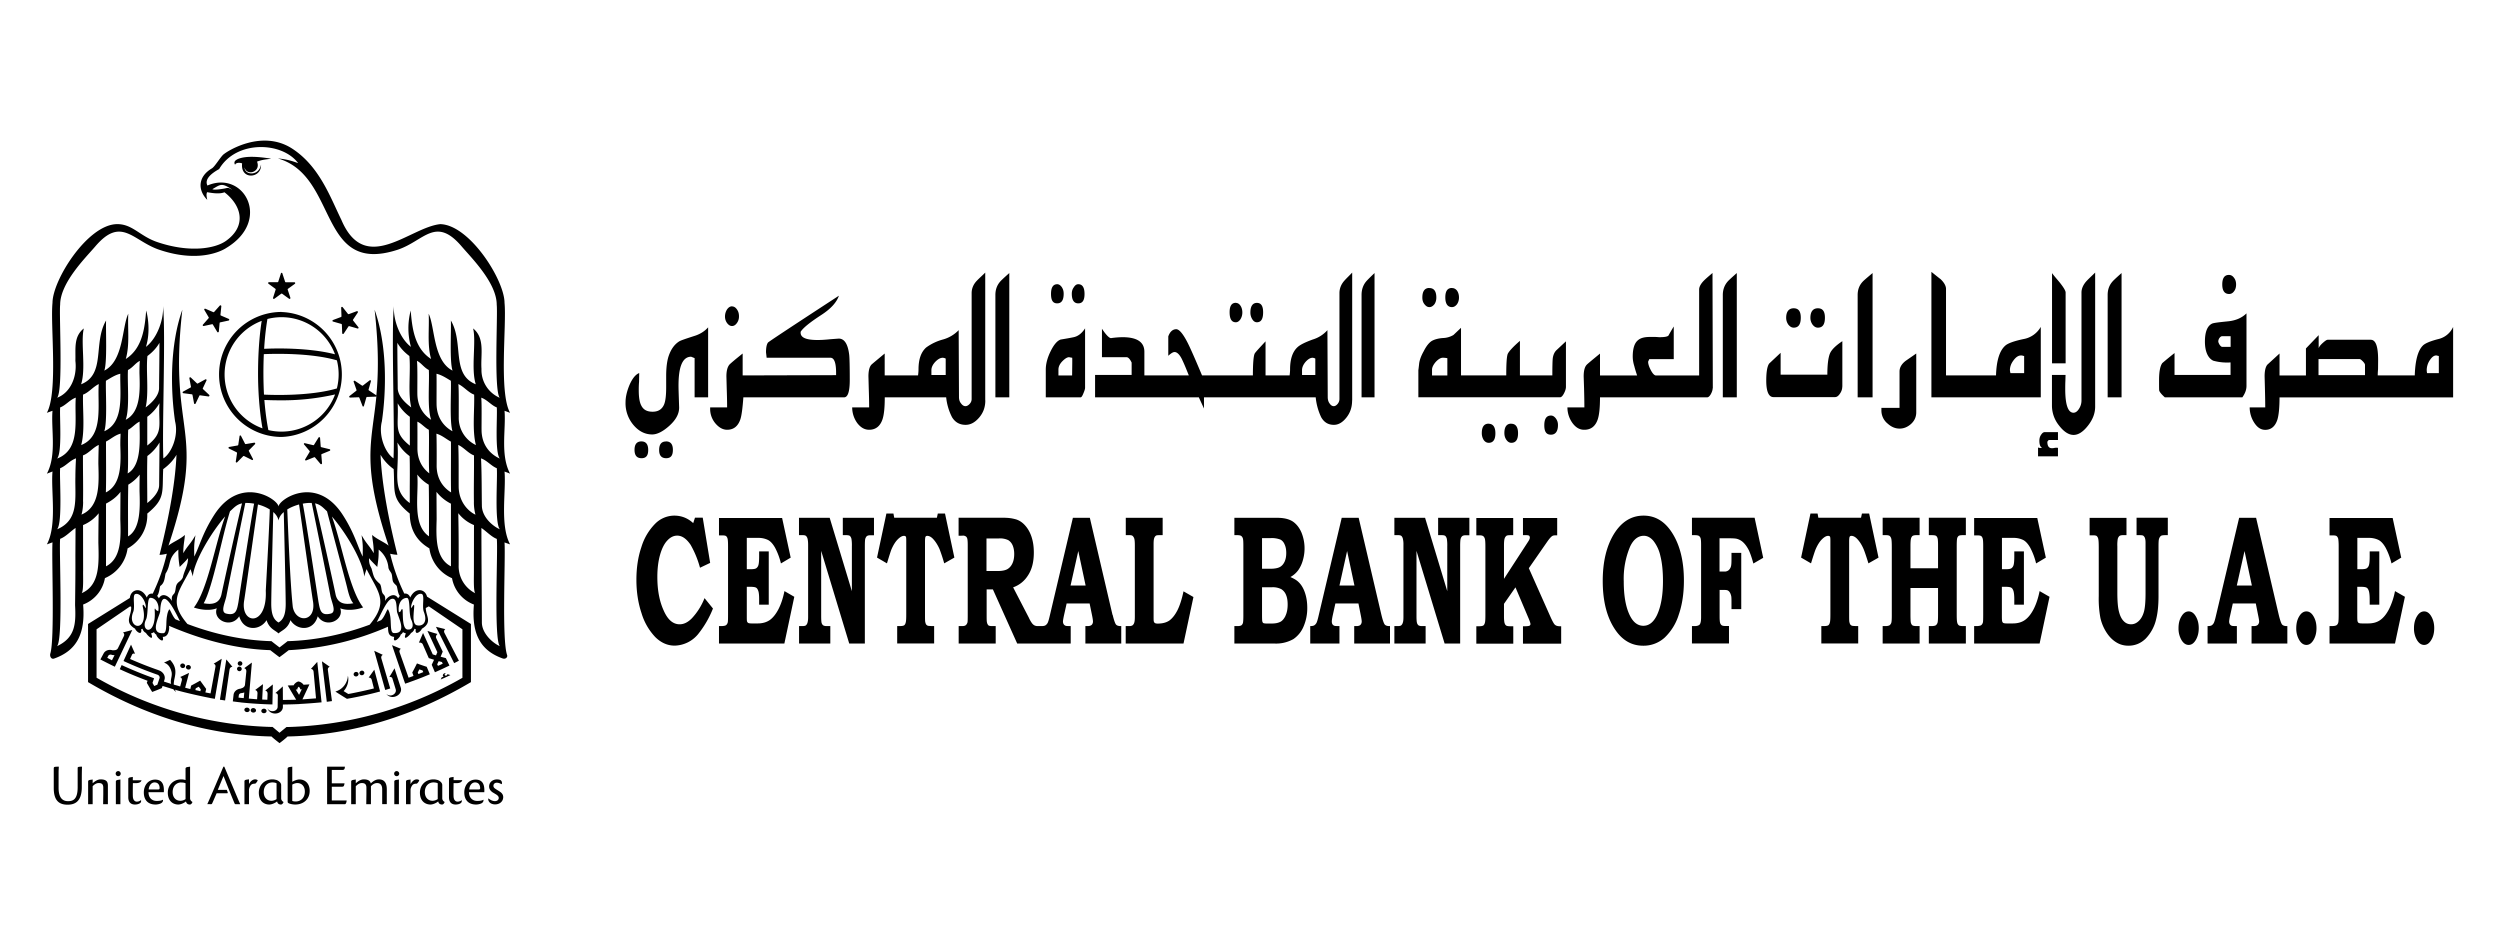 <svg xmlns="http://www.w3.org/2000/svg" width="320" height="120" fill="none"><path fill="#000" d="M10.5 98.13c-.02.27-.03 1.06-.03 1.64v.98c0 2.01-1.05 2.25-1.83 2.25-1.05 0-1.76-.5-1.76-2.13v-2.54c.02-.11.03-.11.06-.14.05-.06.58-.06.59-.06 0 .08-.03.41-.03.75v1.98c0 1.46.69 1.69 1.21 1.69.63 0 1.23-.22 1.23-1.77v-2.46c0-.12.06-.15.14-.16.2-.03.28-.03.42-.03Zm13.83 4.08c.02.3.29.43.3.44-.03.15-.17.33-.32.33-.32 0-.46-.18-.5-.4-.28.23-.7.4-.98.4-.74 0-1.35-.5-1.35-1.52 0-1 .74-1.7 1.73-1.7.28 0 .45.07.54.08v-1.46c0-.24.43-.2.58-.25v4.08Zm13.08-2.14c.25-.15.62-.3.93-.3.64 0 1.3.45 1.3 1.46 0 1.1-.83 1.75-1.85 1.75-.35 0-.69-.09-.85-.17-.08-.05-.12-.09-.12-.2v-4.23c0-.24.43-.2.59-.25v1.94Zm-20.4-.2h1.1c-.06.34-.54.37-.67.37h-.43c0 .02-.03 1.47 0 1.77.04.42.27.6.5.6.34 0 .53-.2.54-.2.03.13.02.28-.11.38-.14.12-.41.19-.66.19-.62 0-.86-.4-.86-.92V99.7c0-.24.43-.2.58-.26v.42Zm2.85-.08c.8 0 1.18.5 1.11 1.61h-1.96c0 .71.44 1.12 1.05 1.12.6 0 .8-.16.8-.16s.08.29-.27.47c-.11.06-.4.15-.68.15-.97 0-1.5-.58-1.5-1.55 0-.87.53-1.64 1.45-1.64Zm15-.03c.28 0 .46.07.54.08 0 0 .59.22.59.66v1.68c0 .33.28.46.3.47-.03.15-.18.33-.32.33-.33 0-.46-.19-.5-.4-.29.23-.7.4-1 .4-.73 0-1.34-.5-1.34-1.52 0-1 .75-1.7 1.73-1.7Zm20.63 0c.28 0 .45.07.54.08 0 0 .58.22.58.66v1.68c0 .33.3.46.3.47-.03.15-.17.33-.32.33-.32 0-.46-.19-.5-.4-.28.23-.7.4-.98.4-.74 0-1.36-.5-1.36-1.52 0-1 .75-1.7 1.74-1.7Zm2.57.1h1.11c-.07.35-.55.38-.68.38h-.43c0 .02-.03 1.47 0 1.77.04.42.27.6.5.6.34 0 .54-.2.54-.2.03.13.01.28-.11.38-.14.12-.41.19-.66.19-.62 0-.86-.4-.86-.92V99.7c0-.24.43-.2.59-.26v.42Zm2.82-.07c.8 0 1.18.5 1.11 1.61h-1.96c.01.71.44 1.11 1.05 1.12.61 0 .8-.16.8-.16s.08.29-.26.47c-.12.06-.4.15-.69.15-.96 0-1.5-.58-1.5-1.55 0-.87.53-1.64 1.45-1.64Zm2.85-.02c.27.02.45.1.51.34.03.13.01.3-.08.25a1.17 1.17 0 0 0-.5-.17c-.26-.03-.48.11-.5.36-.02.2.11.33.27.43.17.12.4.24.59.38.3.2.41.46.39.74-.06.65-.67.93-1.22.85-.72-.11-.75-.72-.66-.75.18.16.48.32.74.34.35.03.55-.14.57-.38 0-.17-.08-.3-.3-.45l-.5-.3c-.28-.2-.46-.45-.43-.82.05-.56.57-.87 1.12-.82Zm-48.32 3.17h-.58v-2.91c0-.24.43-.2.58-.26v3.17Zm14.72-1.45c.28.66.46 1.1.58 1.35l.04.1h-.57c-.09 0-.14-.04-.2-.21-.16-.36-1.27-3.16-1.37-3.4l-.73 1.77h1.15c.1.27.2.44.03.44h-1.33c-.25.56-.46 1.07-.58 1.31-.03.06-.07.09-.16.09-.1 0-.2-.02-.46-.01l.05-.1c.4-.87 2-4.68 2.02-4.7h.11l1.42 3.36Zm14.02-3.36c-.02.18-.02.42-.29.42h-1.39v1.72h1.63c-.06.38-.12.43-.35.43h-1.28v1.76h1.9v.03c-.02.22-.1.45-.23.45h-2.27v-4.81h2.28Zm6.9 4.81h-.58v-2.91c0-.24.43-.2.59-.26v3.17Zm-19.18-2.58c.21-.4.5-.6.8-.6.14 0 .26.06.31.11.03.06-.23.44-.34.44-.42 0-.55.14-.7.48-.03.1-.06.18-.07.28v1.87h-.58V100c0-.24.43-.2.58-.25v.6Zm16.62-.6c.8 0 1.02.6 1.02 1.27v1.9h-.59v-1.9c0-.54-.24-.8-.65-.8-.35 0-.63.22-.79.41v2.3h-.6l.02-1.29v-.87c-.02-.46-.28-.55-.6-.55-.3 0-.58.22-.76.41v2.3h-.59v-2.91c0-.24.43-.2.59-.26v.49c.28-.26.64-.5 1.02-.5.47 0 .77.14.87.42l.03.1c.27-.28.65-.52 1.03-.52Zm-35.61 0c.47 0 .77.13.87.41.06.18.06.3.06.47v2.3h-.61l.02-1.3v-.86c-.02-.47-.27-.55-.59-.55-.32 0-.6.22-.77.41v2.3h-.58v-2.91c0-.25.43-.2.58-.26v.49c.28-.26.64-.5 1.02-.5Zm40.47 0c.14 0 .27.06.31.1.03.07-.23.45-.34.45-.42 0-.55.14-.7.48a1 1 0 0 0-.07.28v1.87h-.58v-2.91c0-.25.43-.2.58-.26v.6c.22-.4.5-.61.8-.61Zm-15.3.47c-.18 0-.47.09-.64.2v2.09c.12.05.3.07.44.07.6 0 1.17-.42 1.17-1.27 0-.68-.4-1.09-.97-1.09Zm-14.85-.08c-.52 0-1.1.37-1.1 1.24 0 .7.43 1.11.98 1.11.23 0 .5-.08.67-.22v-2.02c-.1-.06-.3-.1-.55-.1Zm11.66 0c-.52 0-1.1.36-1.1 1.24 0 .7.43 1.11.98 1.11.23 0 .5-.09.66-.22v-2.02c-.1-.06-.3-.11-.54-.11Zm20.62 0c-.52 0-1.1.36-1.1 1.24 0 .7.43 1.11.98 1.11.23 0 .5-.09.67-.22v-2.02c-.1-.06-.3-.11-.55-.11Zm-35.7 0c-.35 0-.69.31-.75.9h1.26c.09-.01.14-.07.14-.15.01-.43-.2-.75-.64-.75Zm41.02 0c-.35 0-.69.31-.74.9h1.25c.1-.01.15-.07.15-.15 0-.43-.21-.75-.65-.75ZM15.13 98.7c.18 0 .32.15.32.33 0 .18-.14.32-.32.32a.32.32 0 0 1 0-.65Zm35.64 0c.18 0 .33.15.33.33 0 .18-.15.32-.33.32a.32.32 0 0 1-.32-.32c0-.18.14-.33.32-.33ZM28.61 19.77c.5-.45 4.94-3.25 8.8-.74 3.48 2.27 4.85 6.18 6.28 9.1 3.05 7.2 8.78.94 12.67.56 3.76.1 8.22 7.17 8.22 10.08.28 2.8-.74 11.48.71 14.07l-.71-.26c.2 2.38-.57 5.62.71 8.05-.2-.09-.43-.17-.71-.27.22 2.54-.62 6.8.71 9.32-.2-.07-.43-.14-.71-.25.14 2.19-.37 12.41.33 14.42.1.28-.22.58-.6.42-2.72-.98-3.98-3.02-3.65-6.89a4.43 4.43 0 0 1-2.8-3.37 4.86 4.86 0 0 1-2.9-3.82c-1.25-.73-2.5-2-2.51-4.45-2.35-1.93-1.9-2.7-2.06-5.7a5.86 5.86 0 0 1-1.68-1.83c.13 3.04.74 7.14 2.16 12.8-.25 0-.59-.05-.93-.13a24.5 24.5 0 0 0 1.81 5.1c.35-.05.62.13.76.5.65-1.37 1.93-1.1 2.15-.1h.02l5.6 3.49v7.44c-7.13 4.23-14.99 6.78-23.47 6.96-.27.28-1.01.84-1.03.85 0 0-.75-.57-1.03-.85-8.48-.18-16.34-2.73-23.48-6.96v-7.44l5.35-3.33c.11-1.13 1.49-1.49 2.17-.05.14-.38.4-.56.76-.5a24.5 24.5 0 0 0 1.8-5.11c-.34.08-.68.14-.93.14 1.43-5.67 2.04-9.77 2.17-12.81-.33.6-.9 1.26-1.7 1.84-.15 3 .3 3.76-2.04 5.69a4.83 4.83 0 0 1-2.52 4.46 4.85 4.85 0 0 1-2.9 3.8 4.43 4.43 0 0 1-2.79 3.38c.33 3.92-.97 5.94-3.7 6.91-.37.15-.6-.27-.5-.63.58-1.86.15-12.17.28-14.24l-.72.26c1.33-2.5.5-6.78.72-9.33l-.72.28c1.28-2.41.52-5.68.72-8.05l-.72.26c1.45-2.67.43-11.22.72-14.07 0-2.91 4.45-9.98 8.21-10.08 2-.05 2.93 1.51 5.16 2.28 4.14 1.42 7.44.86 8.84-.14 2.7-1.93 1.98-4.55-.2-6.22-.68.28-1.74.07-2.22-.01-.11.24-.09.5.02.98-1.23-1.23-1.22-2.95.58-4.02.37-.2 1.06-1.4 1.5-1.8ZM54.5 77.83c.01 1.05.9 1.81-.5 2.65-.15.38-.93.95-.78.06l-.17-.06a.83.83 0 0 1-.44.54c-.14.28-1.12 1.21-.66.05a1.16 1.16 0 0 1-.37-.16.66.66 0 0 1-.3.32c-.02.37-1.08 1.3-.82.29-.79-.08-.77-.66-.8-1.3a35.94 35.94 0 0 1-12.7 3l-.65.5-.54.4-.53-.4-.65-.5c-3.1-.1-6.25-.73-9.3-1.73a43.6 43.6 0 0 1-3.66-1.39c.03.17.05.35-.03.68-.13.56-.43.74-.77.74.26 1.02-.8.08-.82-.29a.65.65 0 0 1-.3-.32c-.12.08-.24.13-.37.16.45 1.16-.52.23-.65-.05a.84.84 0 0 1-.45-.54l-.17.06c.15.89-.63.33-.78-.07-1.47-.86-.42-1.67-.5-2.79a3.33 3.33 0 0 1-.13-.07l-4.3 2.94v6.2a47.44 47.44 0 0 0 22.4 6.3h.13l.88.74h.01l.89-.73h.13a47.43 47.43 0 0 0 22.39-6.3v-6.21l-4.3-2.94-.4.22ZM41.16 89.9l-.57.05a58.25 58.25 0 0 1-2.26.16v.01c-.7.03-1.4.05-2.12.06v.29c.01.48-.44.87-1 .86-.49 0-.89-.31-.97-.7.08.23.32.4.63.4.37.01.67-.25.67-.56l.02-1.45c0-.17-.13-.3-.32-.3.33-.28.65-.57.96-.86l.01 1.73c.57 0 1.14-.01 1.7-.03-.37-.6-.73-1.21-1.08-1.82l.76-.02c.08-.2.38-.45.6-.49.24.02.55.23.66.42l.76-.05-.9 1.92 1.74-.13-.31-3.4c-.02-.17-.1-.34-.34-.37l.81-.9.55 5.18Zm-7.36.81c.18.01.33.15.32.3 0 .17-.16.28-.35.28-.19-.01-.33-.14-.32-.3 0-.16.16-.28.35-.28Zm-1.35-.08c.18.02.33.16.32.31 0 .17-.17.28-.36.27-.19-.01-.33-.15-.32-.31.01-.16.18-.28.36-.27Zm-.8-.05c.18.01.32.15.31.31-.01.16-.18.27-.36.26-.19-.02-.33-.16-.32-.32.02-.16.18-.27.37-.25Zm.2-1.16 1.06.09.05-.76c0-.18-.05-.35-.3-.43l1-.75-.1 1.97.66.03.03-.75c0-.18-.05-.35-.3-.43.33-.25.65-.52.97-.78l-.05 2.56a51.24 51.24 0 0 1-4.07-.26v-.01l-.21-.02-.79-.1.1-.87c.06-.42.45-.73.9-.76 0-.02.1-.04.2-.08.15-.06.34-.19.36-.44l.17-1.66c.01-.18-.03-.36-.27-.44l.98-.72-.39 4.61Zm9.36-4.77 1 .7c-.23.08-.27.26-.24.43l.52 3.96-.66.09-.62-5.18Zm-12.24-.24.78.94c-.25.02-.34.19-.37.36l-.57 3.95-.66-.1.82-5.15Zm-12.2-1.9.52 1.18c-.17-.08-.34-.03-.4.13l-.24.53c1.18.52 2.37.99 3.58 1.41l.12.05c.54.19.86.73.7 1.2l-.07.23.93.3c-.16-.5.15-.91.06-1.48-.1-.46-.35-1.05-.98-1.24l.78-.36c.9.96.7 1.77.55 2.48-.05.23-.08.46-.08.69l.54.15.28.09.2-.73c.05-.17.04-.36-.2-.48.39-.17.77-.35 1.14-.53l-.5 1.9.66.17.11-.45c.39-.2.77-.41 1.15-.63l.77 1.06-.1.45.66.13.62-3.36c.04-.17.01-.35-.22-.45.35-.2.7-.42 1.03-.63l-.88 5.13-.59-.1-.07-.02a68.42 68.42 0 0 1-3.28-.73c-.4-.1-.78-.2-1.17-.32.04.1.1.2.16.29-.15-.1-.26-.2-.35-.34l-1.39-.43-.1.28c-.4.17-.82.34-1.23.49-.24-.38-.46-.78-.69-1.17l.1-.26c-1.2-.45-2.4-.94-3.56-1.48l.24-.53c1.16.53 2.33 1.02 3.52 1.46l.17.06.46.17-.2.59.22.4.4-.17a55.32 55.32 0 0 0 .28-.82c.06-.19-.06-.39-.27-.46a48.03 48.03 0 0 1-4.34-1.75l.96-2.1Zm31.88 6c-1.18.32-2.38.59-3.58.82l-.66.12c-.5-.3-1-.62-1.48-.93a2.22 2.22 0 0 0 1.6-2.03c.18.7-.1 1.51-.55 1.97l.6.37.39-.07c.96-.19 1.93-.4 2.89-.64l-.27-1.07c-.04-.17-.15-.32-.4-.32l.72-1.01.74 2.79Zm-17.38.12a1.3 1.3 0 0 1-.4.09c-.16.02-.28.13-.3.27l-.04.3.33.04.34.03.07-.73Zm19.23-3.08.8 2.48c.15.45-.16.96-.71 1.13-.47.15-.94-.02-1.14-.37.15.2.43.28.72.2.36-.11.58-.45.48-.76l-.42-1.38c-.05-.16-.22-.24-.4-.19.23-.36.45-.74.67-1.12ZM38.23 87.9c-.1.1-.17.19-.17.36h-.2l.42.68.35-.71-.2.01c-.01-.17-.09-.25-.2-.34Zm-13.17.2a5.7 5.7 0 0 0-.05.23l.32.07.32.08.05-.24-.26-.34-.38.2Zm22.84-4.8 1.1.52c-.22.13-.23.31-.18.48l1.13 3.82-.64.2-.16-.57-1.25-4.45Zm2.28-.72 1.13.47c-.2.13-.21.32-.15.48l1.14 3.22.63-.23-.16-.44c.21-.38.41-.77.6-1.16h.01c.4.15.82.3 1.24.43l.4.96-.93.38c-.53.21-1.06.41-1.6.6l-.15.06-.48.16-.19-.54-1.49-4.39Zm6.6 4.05c-.25-.2.03-.55.34-.45-.02 0-.06 0-.1.02-.08.04-.12.13-.09.2.03.08.13.1.22.06.08-.04.13-.11.1-.18l.4.13c-.4.2-.82.38-1.24.57l.17-.34c.04.05.1.04.2 0Zm-11.26-.62c.17-.03.33.06.37.23.03.15-.08.3-.25.34-.17.03-.34-.06-.37-.22-.03-.16.08-.31.25-.35Zm.74-.16c.17-.04.33.06.37.22.04.15-.07.3-.24.35-.18.04-.34-.06-.37-.21-.04-.16.07-.32.24-.36Zm7.21.21.09.22.32-.13.3-.12a8.48 8.48 0 0 0-.09-.21l-.41-.14-.2.38Zm1.92-2.3.42.13.34.74-.19.4.1.2.3-.13.24.53-.93.42-.41-.96.3-.64-.67-.21-.05-.1-.72-1.65c-.06-.16-.25-.27-.5-.23l.53-1.24 1.24 2.74Zm-24.71 1.57a.3.3 0 0 1 .26.32.3.3 0 0 1-.33.26c-.16-.02-.29-.17-.27-.33a.3.3 0 0 1 .34-.25Zm-6.49-.2c.17.05.27.21.23.36-.04.16-.2.25-.37.2-.18-.04-.28-.2-.24-.36.04-.15.21-.24.38-.2Zm30.52-4.38c.42.15.86.28 1.29.4-.2.17-.24.38-.16.54l.83 1.72-.27.65.67.18.46.95-.93.44-.24-.53.31-.15-.1-.21-.42-.11-.34-.74.17-.41-1.27-2.73Zm-31.24 4.19c.16.05.26.21.22.36-.04.16-.21.24-.38.2-.17-.05-.27-.21-.23-.37.05-.15.22-.24.39-.19Zm-8.77.4a59.8 59.8 0 0 1-1.85-.93l.42-.78c.2-.37.67-.53 1.1-.4h.22c.17 0 .4-.04.51-.27l.74-1.5c.07-.14.1-.3-.03-.44l-.06-.07 1.18-.31a7070 7070 0 0 0-2.23 4.7Zm16.06-.7c.16.02.28.17.26.32a.28.28 0 0 1-.33.25.29.29 0 0 1-.26-.32.3.3 0 0 1 .33-.25Zm-3.4.29h-.01Zm28.44-4.7 1.2.3c-.2.16-.18.35-.1.5l1.84 3.54-.6.31c-.1-.17-.18-.35-.27-.52l-2.07-4.13ZM14.25 83.8c-.16-.04-.32.02-.39.14l-.13.26.3.16.3.16.33-.66c-.11 0-.24-.01-.36-.04-.01 0-.02-.02-.05-.02Zm28.23-17.7c1.27 3.48 2.2 9.32 4 11.65-.71.27-2.01.48-2.93.11.55 1.52-1.84 2.65-2.88 1.02-.54 1.96-2.66 1.86-3.49.5-.36 1.13-1.1 1.28-1.53 1.7-.43-.42-1.17-.57-1.53-1.7-.84 1.36-2.94 1.46-3.5-.5-1.03 1.63-3.43.5-2.87-1.02-.92.37-2.22.16-2.93-.1 1.8-2.34 2.72-8.18 4-11.66-1.86 2.15-4 5.8-4.14 7.7-.05-.26-.18-.6-.3-.95-1.5 2.97-2.87 4.1-.39 7.02 3.43 1.3 7.05 2.1 10.76 2.2.3.25 1.03.8 1.03.8s.74-.56 1.03-.8c3.63-.1 7.16-.87 10.51-2.11 2.49-2.99 1.08-4.15-.4-7.11-.12.35-.24.69-.3.96-.14-1.92-2.28-5.56-4.14-7.7Zm-32.8 1.47c-.68.46-1.27 1.14-1.98 1.4-.16 1.27.41 12.91-.4 13.74 2.34-1.1 2.43-2.88 2.31-5.26.03-2.64.05-4.1.04-6.31l.02-3.57Zm51.94 0c.01 5.07.04 7.2.06 12.1 0 1.37 1.33 2.61 2.3 3.04-.8-.88-.22-12.4-.39-13.73-.7-.27-1.3-.95-1.97-1.4Zm148.76-1.57c1.54 0 2.78.77 3.73 2.33.95 1.55 1.43 3.55 1.43 5.99 0 1.63-.22 3.09-.66 4.36a6.82 6.82 0 0 1-1.8 2.93 4 4 0 0 1-2.77 1.04c-1.43 0-2.6-.66-3.51-1.97-1.1-1.57-1.65-3.68-1.65-6.32 0-2.45.48-4.46 1.44-6.02.97-1.56 2.23-2.34 3.79-2.34Zm61.81 2.5h-.46c-.21 0-.37.04-.46.12a.79.79 0 0 0-.2.37 4.8 4.8 0 0 0-.05.96v5.86c0 1.1.06 1.91.2 2.45.13.54.33.95.6 1.23.26.28.58.42.96.42s.72-.16 1.02-.46c.3-.3.5-.7.63-1.17s.2-1.26.2-2.35v-6.46c0-.27-.03-.46-.07-.58a.63.63 0 0 0-.22-.32c-.07-.05-.23-.07-.5-.07h-.36v-2.23h4v2.23h-.31c-.31 0-.5.03-.58.1a.8.8 0 0 0-.24.4c-.04.11-.06.43-.06.95v6.35c0 1.17-.1 2.15-.3 2.94a5.27 5.27 0 0 1-1.35 2.51c-.62.6-1.36.9-2.2.9-.6 0-1.14-.16-1.6-.46-.48-.3-.9-.74-1.25-1.3a5.74 5.74 0 0 1-.74-1.8 13.6 13.6 0 0 1-.21-2.8V70.1c0-.57-.02-.94-.06-1.1a.7.7 0 0 0-.18-.37c-.08-.08-.25-.11-.49-.11h-.44v-2.23h4.72v2.23ZM86.31 66c.92 0 1.73.32 2.42.96l.23-.7h.99l.95 5.79-1.3.62a12.48 12.48 0 0 0-1.2-2.93c-.54-.79-1.1-1.18-1.72-1.18-.45 0-.87.2-1.26.62-.4.42-.7 1.03-.93 1.83-.23.81-.35 1.76-.35 2.84 0 1.66.26 3.08.8 4.27.52 1.2 1.2 1.79 2.06 1.79.54 0 1.06-.26 1.56-.77a8.11 8.11 0 0 0 1.62-2.58l1.08 1.33a12.68 12.68 0 0 1-1.92 3.3 4 4 0 0 1-2.98 1.45c-.91 0-1.74-.36-2.48-1.09a7.6 7.6 0 0 1-1.76-3.05c-.44-1.31-.66-2.74-.66-4.28s.21-2.94.64-4.2a7.24 7.24 0 0 1 1.75-2.97A3.46 3.46 0 0 1 86.3 66Zm193.84 12.26c.35 0 .66.2.91.63.25.42.38.92.38 1.51 0 .6-.13 1.1-.38 1.52-.25.42-.55.63-.91.63s-.67-.21-.92-.63a2.9 2.9 0 0 1-.38-1.52c0-.59.12-1.1.38-1.51.25-.42.56-.63.92-.63Zm15.07 0c.35 0 .66.2.91.63.25.42.38.92.38 1.51 0 .6-.13 1.1-.38 1.52-.25.42-.55.63-.91.63s-.67-.21-.92-.63a2.9 2.9 0 0 1-.38-1.52c0-.59.13-1.1.38-1.51.25-.42.56-.63.92-.63Zm15.07 0c.36 0 .66.2.91.63.25.42.38.92.38 1.51 0 .6-.12 1.1-.38 1.52-.25.42-.55.63-.91.63s-.67-.21-.92-.63a2.88 2.88 0 0 1-.38-1.52c0-.59.13-1.1.38-1.51.25-.42.56-.63.92-.63Zm-201.25-2.6v-5.74a5 5 0 0 0-.05-.92.8.8 0 0 0-.19-.39c-.08-.07-.23-.11-.46-.11h-.46v-2.22h3.99v2.23h-.44c-.22 0-.38.04-.48.12-.09.09-.15.2-.2.35-.03.14-.05.46-.05.94v12.45h-2l-3.59-11.86v8.3c0 .47.02.77.05.9.04.14.1.24.19.32.1.07.25.11.47.11h.46v2.23h-4v-2.23h.4c.23 0 .4-.03.48-.1a.69.69 0 0 0 .2-.34c.05-.16.08-.4.08-.72v-9.23c0-.36-.03-.62-.07-.78a.77.77 0 0 0-.19-.36c-.08-.07-.2-.11-.4-.11h-.51v-2.22h3.93l2.84 9.39Zm19.64-9.38c.38 0 .8.05 1.26.17.45.11.87.37 1.23.76.37.4.66.89.86 1.49.2.6.3 1.27.3 2.03 0 1.22-.26 2.21-.78 2.97a3.65 3.65 0 0 1-1.87 1.48l2 3.86.08.17c.13.26.25.45.35.58.1.13.22.22.32.27a1 1 0 0 0 .45.08h.41c.25 0 .42-.03.53-.1.11-.07.2-.17.28-.31.07-.14.15-.4.24-.78l2.99-12.67h2.17l2.9 12.42h.02c.16.66.3 1.07.42 1.23.12.15.35.22.68.21v2.23h-4.59v-2.23h.28c.25 0 .43-.06.54-.17a.6.6 0 0 0 .15-.42c0-.13-.04-.42-.13-.85l-.3-1.46h-2.94l-.36 1.62c-.07.35-.11.58-.11.68 0 .13.02.24.08.34.05.1.14.17.26.22.08.03.3.04.65.04v2.23h-6.85l-3.11-6.93h-.8v3.2c0 .56 0 .91.05 1.06.03.15.1.26.17.34.09.07.25.1.5.1h.44v2.23h-4.74v-2.23h.43c.23 0 .39-.04.48-.12.1-.08.17-.2.22-.36.02-.1.03-.38.03-.87v-9.05c0-.36-.02-.61-.05-.76-.04-.15-.1-.25-.17-.3a.62.62 0 0 0-.39-.12l-.2.01h-.36v-2.3h5.98Zm20.14 2.22h-.41c-.23 0-.38.02-.44.06-.11.07-.19.19-.24.35-.05.16-.07.4-.07.75v9.2c0 .37 0 .6.03.68.02.09.06.15.13.2.06.05.19.08.37.08.62 0 1.12-.14 1.5-.4.37-.28.71-.7 1.02-1.3.3-.6.56-1.4.78-2.43l1.27.73-1.27 5.95h-7.4v-2.23h.47c.18 0 .33-.04.43-.12a.7.7 0 0 0 .2-.34c.05-.15.07-.4.07-.75v-9.11c0-.39-.02-.67-.06-.83a.8.8 0 0 0-.2-.37c-.07-.08-.2-.12-.4-.12h-.5v-2.22h4.72v2.22Zm28 10.2c.16.66.3 1.07.42 1.23.12.15.35.22.68.21v2.23h-4.58v-2.23h.28c.25 0 .43-.06.53-.17.1-.12.15-.25.15-.42 0-.13-.04-.42-.13-.85l-.29-1.46h-2.95l-.36 1.62c-.07.35-.1.58-.1.68 0 .13.02.24.07.34.05.1.14.17.26.22.08.03.3.04.65.04v2.23h-3.74v-2.23c.23 0 .4-.03.52-.1.11-.07.2-.17.28-.31.07-.14.15-.4.24-.78l2.99-12.67h2.17l2.91 12.42Zm8.43-3.03v-5.75a5 5 0 0 0-.05-.92.8.8 0 0 0-.19-.39c-.08-.07-.23-.11-.46-.11h-.47v-2.22h4v2.23h-.45c-.22 0-.38.04-.47.12-.1.09-.16.2-.2.35-.04.14-.06.46-.06.94v12.45h-1.99l-3.6-11.86v8.3c0 .47.02.77.06.9.03.14.1.24.18.32.1.07.25.11.47.11h.46v2.23h-4v-2.23h.41c.23 0 .39-.03.47-.1a.69.69 0 0 0 .2-.34c.06-.16.08-.4.08-.72v-9.23a3 3 0 0 0-.07-.78.77.77 0 0 0-.18-.36c-.08-.07-.21-.11-.4-.11h-.51v-2.22h3.93l2.84 9.39Zm106.43 3.03c.16.66.3 1.07.42 1.23.13.15.35.22.68.21v2.23h-4.58v-2.23h.28c.25 0 .43-.06.53-.17a.6.6 0 0 0 .16-.42c0-.13-.05-.42-.14-.85l-.29-1.46h-2.94l-.36 1.62a4.4 4.4 0 0 0-.11.68c0 .13.02.24.08.34.05.1.13.17.26.22.07.03.3.04.65.04v2.23h-3.75v-2.23c.24 0 .42-.03.53-.1.1-.07.2-.17.27-.31.07-.14.15-.4.24-.78l3-12.67h2.17l2.9 12.42Zm-190.46-7.33-1.26.75a8.52 8.52 0 0 0-.75-2.01c-.28-.5-.6-.85-.94-1.01a2.77 2.77 0 0 0-1.2-.25h-1.48v4.01h.48c.37 0 .61-.04.74-.13a.74.74 0 0 0 .27-.41c.06-.2.09-.57.09-1.13v-.61h1.23v6.82h-1.23v-.7c0-.47-.03-.82-.1-1.03-.07-.22-.16-.37-.28-.44-.11-.08-.37-.12-.77-.12h-.43v3.7c0 .4 0 .63.03.72.02.08.07.15.14.2.06.04.2.07.43.07H97c.6 0 1.12-.15 1.54-.44.41-.3.78-.76 1.11-1.4.33-.65.58-1.41.76-2.3l1.26.73-1.27 5.98h-8.37v-2.23h.24c.32 0 .54-.04.65-.11.11-.08.2-.21.24-.4.02-.12.03-.45.03-.99V69.9c0-.48-.02-.8-.06-.94a.63.63 0 0 0-.18-.33c-.08-.07-.25-.1-.5-.1h-.42v-2.23h8.08l1.1 5.09Zm160.66 0-1.26.75a8.4 8.4 0 0 0-.75-2.01c-.28-.5-.6-.85-.94-1.01a2.76 2.76 0 0 0-1.2-.25h-1.48v4.01h.48c.37 0 .62-.04.74-.13a.74.74 0 0 0 .27-.41c.06-.2.09-.57.09-1.13v-.61h1.23v6.82h-1.23v-.7c0-.47-.04-.82-.1-1.03-.07-.22-.16-.37-.28-.44-.12-.08-.37-.12-.77-.12h-.44v3.7c0 .4.01.63.04.72.02.08.06.15.13.2.07.04.21.07.44.07h.8c.61 0 1.13-.15 1.54-.44.42-.3.79-.76 1.12-1.4.33-.65.58-1.41.76-2.3l1.27.73-1.27 5.98h-8.38v-2.23h.24c.32 0 .54-.04.65-.11.11-.08.2-.21.24-.4.02-.12.03-.45.03-.99V69.9c0-.48-.02-.8-.06-.94a.65.65 0 0 0-.18-.33c-.09-.07-.25-.1-.5-.1h-.42v-2.23h8.08l1.1 5.09Zm45.49 0-1.26.75a8.4 8.4 0 0 0-.75-2.01c-.28-.5-.6-.85-.94-1.01a2.76 2.76 0 0 0-1.2-.25h-1.48v4.01h.48c.37 0 .61-.04.74-.13a.73.73 0 0 0 .27-.41c.06-.2.09-.57.09-1.13v-.61h1.23v6.82h-1.23v-.7c0-.47-.04-.82-.1-1.03-.07-.22-.16-.37-.28-.44-.12-.08-.37-.12-.77-.12h-.44v3.7c0 .4.01.63.04.72.02.08.07.15.13.2.07.04.21.07.44.07h.8c.62 0 1.13-.15 1.54-.44.42-.3.79-.76 1.12-1.4a9 9 0 0 0 .76-2.3l1.27.73-1.27 5.98h-8.38v-2.23h.24c.33 0 .54-.04.65-.11.12-.08.2-.21.24-.4.02-.12.04-.45.04-.99V69.9c0-.48-.03-.8-.06-.94a.65.65 0 0 0-.19-.33c-.09-.07-.25-.1-.5-.1h-.42v-2.23h8.08l1.1 5.09ZM193.69 68.5h-.3c-.31 0-.5.03-.56.08a.7.7 0 0 0-.24.36c-.05.15-.08.44-.08.87v4.28l3.02-4.65c.14-.21.22-.35.24-.42a.52.52 0 0 0 .05-.2c0-.1-.03-.18-.08-.24-.05-.05-.2-.08-.4-.08h-.4V66.3h4.38v2.22h-.14c-.2 0-.34.02-.42.05a1 1 0 0 0-.29.23c-.11.11-.26.3-.44.56l-2.34 3.37 2.79 6.27c.24.53.42.85.53.95.14.14.36.21.64.21h.18v2.23h-4.89v-2.23h.2c.36 0 .57-.03.65-.08a.24.24 0 0 0 .11-.2c0-.1-.07-.32-.21-.66l-1.71-4.04-1.47 2.11v1.62c0 .4.03.67.07.82.05.16.11.27.2.33.09.07.26.1.52.1h.4v2.23h-4.73v-2.23h.35c.28 0 .46-.04.55-.1.1-.08.16-.2.2-.36.04-.13.06-.45.06-.95v-8.79c0-.48-.02-.8-.06-.96a.7.7 0 0 0-.2-.36c-.1-.08-.26-.12-.5-.12h-.4v-2.22h4.72v2.22Zm-30.19-2.22c.84 0 1.5.16 1.99.48.47.33.84.8 1.1 1.41a5.4 5.4 0 0 1 .18 3.53c-.13.47-.33.9-.58 1.26-.26.36-.6.67-1.02.9.45.2.8.4 1.04.64.34.32.62.77.82 1.36.2.58.3 1.22.3 1.94a5.9 5.9 0 0 1-.46 2.36 3.65 3.65 0 0 1-1.31 1.64 4.5 4.5 0 0 1-2.49.57H158v-2.23h.38c.26 0 .43-.04.52-.1a.6.6 0 0 0 .2-.32c.03-.14.05-.44.05-.9v-8.98c0-.48-.02-.78-.06-.91a.63.63 0 0 0-.19-.31c-.09-.08-.26-.12-.52-.12H158v-2.22h5.5Zm88.13 2.22h-.4c-.26 0-.44.03-.53.1a.6.6 0 0 0-.19.33c-.03.14-.05.48-.05 1.01v8.72c0 .54.02.89.07 1.05a.6.6 0 0 0 .2.33c.09.07.3.1.62.1h.28v2.23h-4.74v-2.23h.3c.3 0 .5-.04.6-.11.1-.08.18-.2.22-.34.04-.15.06-.49.06-1.03v-3.4h-3.53v3.4c0 .54.02.88.04 1 .05.2.12.32.22.39.1.06.29.09.58.09h.33v2.23h-4.73v-2.23h.32c.27 0 .46-.04.57-.11.1-.08.18-.19.22-.33.04-.14.06-.44.06-.9v-8.75c0-.55-.02-.9-.06-1.07a.72.72 0 0 0-.19-.36c-.08-.08-.24-.12-.49-.12h-.43v-2.23h4.73v2.23h-.43c-.24 0-.4.04-.5.12a.68.68 0 0 0-.18.35c-.04.15-.06.47-.06.97v2.8h3.53v-3c0-.38-.02-.63-.04-.76-.04-.18-.1-.3-.2-.38-.08-.07-.28-.1-.57-.1h-.37v-2.23h4.74v2.23Zm-25.94 2.9-1.26.73c-.2-.75-.4-1.31-.58-1.7-.19-.37-.41-.7-.66-.95a1.9 1.9 0 0 0-.83-.5c-.2-.06-.55-.08-1.06-.08h-1.2v4.26h.62a.8.8 0 0 0 .54-.17.97.97 0 0 0 .29-.45c.06-.18.08-.49.08-.92v-.85h1.25v7.2h-1.25v-1.04c0-.3-.01-.52-.04-.66-.05-.18-.1-.33-.18-.45a.66.66 0 0 0-.25-.24c-.1-.05-.27-.07-.52-.07h-.53v3.38c0 .4.02.68.06.82a.6.6 0 0 0 .2.32c.1.07.27.1.54.1h.4v2.23h-4.74v-2.22h.32c.35 0 .58-.08.69-.23.1-.15.16-.45.16-.9v-9.26c0-.42-.02-.7-.06-.84a.58.58 0 0 0-.21-.31c-.1-.07-.3-.1-.58-.1h-.32v-2.23h8.02l1.1 5.13Zm-103.53-.03-1.3.74a21.7 21.7 0 0 0-.6-1.83c-.25-.56-.54-1-.86-1.33-.24-.24-.47-.36-.71-.36-.11 0-.19.04-.23.13-.04.09-.06.3-.06.6v9.26c0 .54 0 .89.03 1.03.03.13.06.24.12.33.06.07.14.13.23.16.1.02.36.04.79.04v2.22h-4.73v-2.22h.28c.32 0 .52-.04.61-.1.09-.07.16-.18.2-.35.05-.16.07-.5.07-1.03V69.2c0-.27-.01-.44-.05-.5-.04-.08-.12-.11-.24-.11-.24 0-.5.15-.8.45-.3.3-.56.72-.8 1.27-.09.21-.28.82-.58 1.8l-1.27-.74 1.2-5.64h.9l.1.54h5.46l.12-.54h.92l1.2 5.64Zm118.3 0-1.3.74c-.29-.93-.5-1.55-.62-1.83-.24-.56-.53-1-.85-1.33-.24-.24-.48-.36-.71-.36-.11 0-.19.04-.23.13-.04.09-.06.3-.06.6v9.26c0 .54 0 .89.03 1.03.03.13.06.24.12.33.06.07.14.13.23.16.1.02.36.04.78.04v2.22h-4.72v-2.22h.28c.32 0 .52-.04.61-.1.09-.07.16-.18.2-.35.05-.16.07-.5.07-1.03V69.2c0-.27-.01-.44-.05-.5-.04-.08-.12-.11-.24-.11-.24 0-.5.15-.8.45-.3.3-.56.72-.8 1.27-.09.21-.29.82-.59 1.8l-1.27-.74 1.2-5.64h.91l.1.54h5.46l.12-.54h.92l1.2 5.64Zm-190.38 5.3c-.61.19-1.43 2.2-1.85 2.94l.55-.23c.52-.46.83-1.72.92-1.3.13.23.2.5.25.8.06.39.06.8.08 1.17.03.54.08.96.38.98 1.1.07 1.05-.74.81-1.52-.12-.4-.28-.8-.36-1.06a1 1 0 0 1-.05-.19c-.08-.73 0-1.81-.73-1.59ZM23.03 79.5c-.68-1.36-2.38-4.91-2.53-1.22l-.02.08c-.05.23-.23.63-.36 1.06-.26.81-.38 1.7.78 1.63.32-.02.36-.5.39-1.1.01-.36.02-.78.1-1.17.04-.25.1-.48.22-.69.1-.4.37.68.85 1.18l.57.23Zm-3.8-2.97c-.21.01-.27.47-.31 1.02-.03.4-.04.86-.1 1.23-.03.22-.07.4-.14.54-.66 1.34.84 2.1 1.1-.06.04-.33.05-.72.02-1.18V78c.01-.18.08-.09.16.08l.3.16v-.02c.16-.78-.26-1.7-1.02-1.7Zm32.86 0c-.86.01-1.18 1.03-1.03 1.84l.21-.1c.18-.42.24-.38.27-.13.02.26.01.75.05 1.22.06.6.19 1.18.58 1.22.67.07.82-.53.47-1.26-.05-.11-.1-.25-.12-.42-.07-.35-.09-.8-.11-1.21-.04-.62-.09-1.14-.32-1.16Zm-34.74-.5c-.16.03-.21.23-.22.5-.02.38.05.9.01 1.35-.01.17-.04.32-.09.45-.8 1.96 1.5 2.66 1.37.24-.02-.28-.07-.6-.16-.96-.01-.47.23 0 .4.25.02-.13.01-.3-.03-.47-.14-.67-.73-1.5-1.28-1.36Zm193.06-7.45c-.73 0-1.32.46-1.75 1.37a10.52 10.52 0 0 0-.82 4.47c0 1.82.25 3.26.76 4.32.44.91 1.02 1.36 1.75 1.36.72 0 1.3-.45 1.74-1.36.51-1.09.77-2.53.77-4.35 0-1.28-.11-2.35-.33-3.22a4.78 4.78 0 0 0-.9-1.95c-.37-.43-.78-.64-1.22-.64ZM53.96 76.02c-.59-.14-1.1.71-1.28 1.33l-.05.2c-.02.14 0 .21.03.3.54-.97.32-.09.28.83-.04.63.01 1.28.44 1.36.66.16 1.42-.32.87-1.73a1.3 1.3 0 0 1-.07-.3c-.06-.41 0-.93 0-1.34 0-.35-.04-.61-.22-.65Zm107.58 2.63c0 .5.01.78.03.87.03.1.06.18.12.22.05.04.2.07.43.07h.7c.42 0 .76-.07 1.03-.2.27-.12.5-.39.7-.79h-.01c.19-.4.28-.88.28-1.44 0-.48-.06-.88-.2-1.21a1.53 1.53 0 0 0-.6-.75 2.35 2.35 0 0 0-1.23-.25h-1.25v3.48ZM36.32 65.55c-.36.3-.6.67-.67 1.08-.07-.41-.32-.78-.67-1.09-.04 1.44-.26 10.35-.26 11.75 0 1.53.4 2.07.93 2.39.53-.32.92-.86.92-2.39 0-1.4-.21-10.31-.25-11.75Zm-3.3-.98c-.3 2.03-1.65 11.66-1.78 12.38-.44 3.01 2.98 3.3 2.78-1.35.2-3.6.5-9.3.51-10.39a5.6 5.6 0 0 0-1.52-.64Zm5.26 0c-.53.15-1.07.36-1.51.64.06 1.24.35 9.31.71 12.5.4 2.08 3.03 1.93 2.58-.76-.13-.72-1.48-10.35-1.78-12.38Zm-6.88-.19C31.1 65.84 29.14 75.43 29 76.2c-.15.88-.85 2.14-.04 2.34 1.24.3 1.36-.4 1.56-1.47 0-.03 1.76-11.57 2.01-12.6-.4-.08-.8-.1-1.14-.09Zm8.5 0c-.35-.02-.75.01-1.15.09.25 1.03 2.01 12.57 2.02 12.6.2 1.08.31 1.78 1.56 1.47.8-.2.1-1.46-.05-2.34-.12-.72-2.12-10.55-2.38-11.82Zm-8.92.05c-.7.15-1 .53-1.54 1.02-1.03 3.25-2.2 9.73-3.37 11.77 1.16.21 1.98 0 2.26-1.06.35-1.67 2.17-9.9 2.65-11.73Zm9.35 0c.47 1.82 2.3 10.06 2.64 11.73.27 1.06 1.1 1.27 2.26 1.06-.36-.37-.6-1.16-.8-2.03-.17-.73-2.1-7.94-2.57-9.74-.54-.5-.84-.87-1.53-1.02Zm-17.5 5.92c-1.4 1.11-.88 1.92-1.64 3.07-.13.62-.13 1.21-.68 1.59-.1.29-.13.95-.4 1.27.1.1.17.2.23.31.42-.8 1.31-.3 1.67.34-.07-.52.03-.68.23-.89.3-.29.17-.92.42-1.29.18-.3.53-.38.74-.83.2-.95.65-1.44.67-2.48-.29.37-.62.68-1.07 1.13a11.3 11.3 0 0 1-.17-2.22Zm25.64 0c0 .9-.02 1.16-.18 2.22-.44-.45-.77-.76-1.06-1.13.01.68.08.84.33 1.34.3 1.06.26 1.25 1.08 1.97.24.37.13 1 .42 1.3.2.2.3.36.22.88.36-.64 1.26-1.13 1.68-.34.06-.1.13-.21.22-.3-.26-.33-.3-1-.4-1.28-.07-.12-.34-.3-.46-.54-.12-.25-.1-.78-.21-1.05-.12-.26-.28-.37-.39-.72a3.27 3.27 0 0 0-1.25-2.35ZM12.63 65.7a4.97 4.97 0 0 1-2 1.51l.01 5.84c-.02.74.08 2.66-.2 2.88 2.37-1 2.22-3.87 2.15-6.47 0-.5.01-2.35.04-3.76Zm46.03 0c.06 2.76.05 4.36.05 6.64a3.87 3.87 0 0 0 2.13 3.6c-.26-.24-.17-2.15-.18-2.89l.01-5.84a4.9 4.9 0 0 1-2-1.51Zm78.38 9.25h1.92l-.94-4.42-.99 4.42Zm34.4 0h1.93l-.94-4.42-.98 4.42Zm114.87 0h1.93l-.94-4.42-.99 4.42Zm-160.04-1.86h1.44c.57 0 .99-.09 1.27-.26.27-.17.48-.42.62-.74.15-.33.22-.72.22-1.18 0-.42-.07-.79-.2-1.1-.13-.3-.32-.52-.56-.67a2.42 2.42 0 0 0-1.2-.22h-1.59v4.17Zm35.27-.29h1.07c.55 0 .96-.08 1.23-.23.26-.15.46-.39.6-.7.13-.3.2-.65.2-1.08 0-.42-.06-.78-.2-1.08-.12-.3-.3-.51-.54-.64a3.1 3.1 0 0 0-1.3-.19h-1.06v3.92ZM15.42 62.96c-.52.7-1.2 1.16-1.85 1.5v8.03c2.03-1.04 1.9-3.83 1.83-6.03l.02-3.5Zm40.47 3.5c-.06 2.2-.2 4.99 1.83 6.03v-8.02a5.52 5.52 0 0 1-1.85-1.51l.02 3.5ZM38.17 20.89c-2.06-2.78-7.95-2.97-10.12.75-1.41.78-1.81 1.48-1.5 2.11 4.66-2.03 8.28 4.47 2.41 7.99 0 0-2.99 2.13-8.6.22-3.37-1.15-4.83-4.34-8.18-.4C10.98 32.96 7.7 36.2 7.7 39c-.15 1.24.4 11.08-.39 11.91 1.56-.57 2.6-2.48 2.34-4.72.05-1.56-.25-3.1 1.08-4.15-.43 1.75.3 5.14-.35 7.15 3.2-1.28 1.5-5.27 3.2-8.17-.06 1.18.16 5.36-.23 6.42 2.5-1.27 2.25-5.6 3.07-7.28-.1 1.92.21 3.96-.32 5.79 2.2-1.4 2.44-4.15 2.61-6.2.22.76.56 2.76-.03 4.65 1.47-1.13 2.29-3.53 2.19-5.25.35 3.63-.14 15.8.04 19.53 1.05-.7 1.97-2.89 1.5-4.74-.58-3.98-.7-9.7.93-14.29-1.86 16.4 3.33 14.93-1.78 30.2.36-.36 1.6-.88 2.1-1.38 0 .55-.2 1.14-.2 2.34.63-1.07.88-1.11 1.56-2.3-.22 1.4-.16 1.52-.16 2.73.67-1.26 1.02-2.92 2.54-5.3 3.38-5.28 8.25-2 8.25-1.08 0-.92 4.87-4.2 8.25 1.09 1.52 2.37 1.87 4.03 2.53 5.29 0-1.21.06-1.33-.15-2.74.68 1.2.93 1.24 1.56 2.31 0-1.2-.2-1.79-.2-2.34.5.5 1.74 1.02 2.1 1.38-3.54-10.58-2.14-13.13-1.56-19.15a.1.1 0 0 1-.1.07l-1.09.04a.11.11 0 0 0-.1.08l-.3 1.04a.1.1 0 0 1-.2.01L46 50.92a.11.11 0 0 0-.1-.07l-1.09.04c-.1 0-.15-.13-.07-.2l.86-.67a.11.11 0 0 0 .03-.12l-.36-1.02c-.04-.1.07-.19.16-.13l.9.6c.03.03.08.03.12 0l.86-.66c.08-.07.2.01.17.11l-.3 1.05c-.01.04 0 .1.04.12l.9.6a.1.1 0 0 1 .05.08c.25-2.66.34-6-.22-11 1.63 4.59 1.51 10.31.93 14.29-.47 1.85.45 4.04 1.49 4.73.18-3.7-.3-15.94.05-19.52-.1 1.72.71 4.12 2.18 5.25a8.9 8.9 0 0 1-.03-4.65c.17 2.05.42 4.8 2.61 6.2-.52-1.83-.21-3.87-.31-5.79.81 1.68.56 6 3.06 7.28-.4-1.08-.16-5.2-.22-6.42 1.7 2.9 0 6.89 3.19 8.17-.64-2.01.08-5.4-.34-7.15 1.56 1.26.94 3.38 1.07 5.18a3.87 3.87 0 0 0 2.34 3.7c-.78-.9-.24-10.65-.39-11.92 0-2.8-3.27-6.03-4.48-7.45-3.35-3.93-4.8-.73-8.18.41-10.28 3.37-7.55-9.43-15.35-11.68 1.2.11 1.88.35 2.59.6ZM17.88 60.75c-.42.55-.93.97-1.46 1.29-.06 2.54-.02 4.44-.03 6.62 1.66-.97 1.53-3.94 1.47-5.8 0-.5 0-1.4.02-2.11Zm35.53 0c.23 2.5-.73 6.37 1.5 7.9v-3.24c0-.32 0-2.26-.03-3.37a5.08 5.08 0 0 1-1.47-1.3Zm54.47 7.77-.01-.01ZM9.73 58.67c-.78.26-1.32 1-2.03 1.26-.11 1.2.33 6.96-.39 7.82 2.85-1.2 2.27-3.98 2.34-6.7 0-.6.03-1.61.08-2.38Zm51.84 0c.1 1.77.08 4.43.11 6.03 0 1.44 1.33 2.62 2.3 3.05-.72-.88-.27-6.59-.39-7.82-.7-.27-1.25-1-2.02-1.26Zm-2.91-1.72c.07 1.7.04 3.7.05 5.3 0 1.95 1.2 3.19 2.15 3.63a6.03 6.03 0 0 1-.2-1.68c-.03-1.97.03-3.8.01-5.91-.71-.25-1.28-1-2.01-1.34Zm-46.02 0c-.74.33-1.3 1.09-2.02 1.34-.01 2.1.04 3.94.01 5.92h.01c0 .61-.07 1.18-.21 1.66 2.4-1.02 2.23-3.99 2.16-6.51 0-.52.02-1.6.05-2.41Zm38.23-.31c.3 3.7-.87 5.98 1.58 7.75v-1.87c0-.46.03-2.95-.02-4.14a5.69 5.69 0 0 1-1.56-1.74Zm-30.45 0a5.7 5.7 0 0 1-1.56 1.73c-.06 2.35 0 4.2-.01 6.02.86-.68 1.52-1.5 1.52-2.3l.05-5.45Zm-5-1.13c-.72.2-1.23.69-1.85 1.01-.01 1.58.04 4.98-.02 6.51 2.05-1.03 1.92-3.83 1.85-6.05 0-.99.03-.99.03-1.47Zm40.44 0c.04.62.04 3.25.03 4.09 0 1.76.9 2.85 1.85 3.43-.05-1.52 0-4.94-.02-6.5-.62-.33-1.13-.81-1.86-1.02Zm-38-1.54c-.53.25-.94.78-1.45 1.04-.08 1.2.05 4.4-.07 5.59 1.91-1.08 1.5-4.62 1.53-6.63Zm35.56 0c.02.53.01 2.84.01 3.42 0 1.55.7 2.58 1.52 3.2-.11-1.19.01-4.38-.06-5.58-.52-.26-.92-.79-1.47-1.04Zm-12.65 2.04c.05-.09.2-.06.2.05l.08 1.08c0 .05.04.09.08.1l1.06.26c.1.02.11.16.02.2l-1 .41a.11.11 0 0 0-.08.11l.09 1.08c0 .1-.12.16-.2.08l-.7-.83a.1.1 0 0 0-.12-.02l-1 .4c-.1.05-.19-.06-.13-.15l.56-.93a.11.11 0 0 0 0-.12l-.7-.83a.1.1 0 0 1 .1-.17l1.05.25c.05.01.1 0 .12-.05l.57-.92Zm-10.11-.15a.1.1 0 0 1 .2-.04l.5.97a.1.1 0 0 0 .11.05l1.07-.18c.1-.01.17.11.1.19l-.76.77a.1.1 0 0 0-.02.13l.5.96a.1.1 0 0 1-.14.15l-.97-.48a.1.1 0 0 0-.13.02l-.76.77c-.07.08-.2.01-.18-.09l.16-1.07c0-.05-.02-.1-.06-.12l-.97-.48c-.1-.05-.07-.18.03-.2l1.07-.19c.04 0 .08-.04.09-.09l.16-1.07ZM9.7 50.9c-.76.26-1.3 1-2 1.25-.09 1.14.28 5.76-.39 6.55 3.09-1.2 2.19-4.98 2.39-7.8Zm51.9 0c.08.81.03 3.24.04 4.11 0 2.07 1.24 3.2 2.34 3.69-.67-.8-.3-5.4-.39-6.55-.7-.26-1.24-1-2-1.25Zm20.5 5.6c.57 0 .87.36.87 1.1 0 .7-.26 1.05-.85 1.05-.6 0-.9-.35-.9-1.07 0-.72.3-1.08.88-1.08Zm3.15 0c.58 0 .88.36.88 1.08 0 .72-.26 1.07-.86 1.07s-.9-.35-.9-1.04c0-.75.3-1.1.88-1.1v-.01Zm178.17-.18h-1.17c-.02 0-.08.07-.19.22 0 .56.2.83.58.83.06 0 .16 0 .3-.03.14-.03.25-.03.31-.03.07 0 .13 0 .17.03v1.07h-2.55v-1.13c.1.03.2.06.28.06.08 0 .16 0 .23-.03-.24-.12-.34-.42-.34-.9 0-.26.06-.53.21-.74.15-.24.3-.36.5-.36h1.67v1.01ZM50.9 51.62c.16 2.92-.58 3.7 1.56 5.42v-3.69a5.67 5.67 0 0 1-1.56-1.73Zm-30.5.01a5.71 5.71 0 0 1-1.55 1.72v3.68c2.14-1.7 1.4-2.5 1.56-5.4Zm-7.76-2.47c-.73.35-1.3 1.1-2.01 1.35-.07 1.88.27 4.65-.24 6.46 2.93-1.16 2.06-5.14 2.25-7.81Zm46.03 0c.08.8.04 3.3.05 4.2a3.85 3.85 0 0 0 2.2 3.61c-.5-1.81-.16-4.58-.23-6.46-.72-.25-1.29-1-2.02-1.35Zm131.87 5.08c.57 0 .87.42.87 1.22s-.28 1.22-.85 1.22c-.26 0-.47-.12-.64-.35a1.62 1.62 0 0 1-.25-.9c0-.8.3-1.2.87-1.2Zm2.9 0c.57 0 .87.41.87 1.22 0 .8-.28 1.22-.86 1.22-.23 0-.44-.12-.61-.35-.2-.27-.28-.57-.28-.9 0-.8.3-1.2.87-1.2ZM36.04 39.94a8 8 0 0 1 0 15.99 8 8 0 0 1 0-16Zm232.14 12.11c0 .84-.3 1.64-.91 2.42-.62.8-1.24 1.2-1.85 1.2-.62 0-1.24-.4-1.86-1.2a4.07 4.07 0 0 1-.91-2.5v-3.98h1.74l-.02.75c-.02.42-.02.77-.02 1.05 0 2.03.36 3.04 1.06 3.04.26 0 .5-.18.7-.5.22-.34.32-.7.32-1.08v-13.8c0-.5.22-1.01.66-1.49.34-.36.73-.71 1.09-1.07v17.16Zm-69.66 1.14c.24 0 .43.12.62.36.2.27.28.54.28.86 0 .8-.32 1.23-.9 1.23-.57 0-.85-.36-.85-1.2 0-.83.28-1.25.85-1.25ZM90.64 50.86h-1.73v-5.02l-.44-.18c-1.09 0-1.62 1.23-1.62 3.7 0 .42.02.96.04 1.59l.04 1.22c0 .81-.42 1.59-1.3 2.37-.8.71-1.53 1.07-2.15 1.07-.87 0-1.65-.37-2.31-1.11a4.3 4.3 0 0 1-1.1-3.02c0-.68.18-1.43.52-2.24.36-.8.76-1.31 1.23-1.49l-.02 1.1c-.04.51-.04.87-.04 1.08 0 .9.1 1.55.32 1.97.27.54.72.8 1.45.8.72 0 1.2-.3 1.47-.92.19-.45.27-1.2.27-2.24v-1.4c0-1.08.11-1.88.28-2.45.3-.95.77-1.61 1.4-2 .2-.12.82-.33 1.84-.66.79-.23 1.4-.62 1.85-1.13v8.96Zm-47.75-.37a30.7 30.7 0 0 1-7.19.75c-.81 0-1.46-.03-1.86-.04.17 2.13.44 3.5.51 3.85a7.32 7.32 0 0 0 8.54-4.56ZM15.4 47.84c-.66.15-1.27.56-1.84.9-.06 1.34.2 5.23-.21 6.46 2.62-1.16 1.98-4.86 2.05-7.36Zm40.47 0c.03.67 0 3.05.01 3.82 0 1.88 1.03 3 2.04 3.54-.4-1.25-.14-5.1-.21-6.46-.56-.34-1.18-.75-1.84-.9Zm163.35 1.86c0 .2-.08.47-.23.74-.15.27-.32.42-.47.42H204.8c0 1.32-.1 2.28-.3 2.85-.3.86-.87 1.3-1.7 1.3-.58.01-1.07-.26-1.5-.83a3.42 3.42 0 0 1-.67-2.03h2.17c0-.77-.02-1.58-.04-2.44l-.05-1.53c0-.71.13-1.22.39-1.49.04-.06.61-.54 1.7-1.43v2.8h4.75c-.13-.39-.26-.8-.36-1.2-.13-.41-.2-.83-.2-1.22 0-1.01.22-1.73.67-2.09.34-.3.85-.42 1.53-.42h.62c.28 0 .47.03.6.03.61 0 1-.06 1.15-.2.02-.04.23-.43.68-1.17v4.18h-3.13l-.15.32c0 .28.1.63.34 1.08.23.45.47.69.66.69h5.53v-11c0-.35.22-.77.69-1.22.34-.33.68-.6 1.02-.9l.04 14.76ZM314 50.87h-22.22c0 1.31-.1 2.26-.27 2.83-.28.87-.8 1.32-1.56 1.32-.53 0-.97-.27-1.36-.84a3.6 3.6 0 0 1-.63-2.03h1.99c0-.78-.02-1.58-.04-2.45l-.04-1.52c0-.72.12-1.22.35-1.5l1.56-1.43v2.81h3.38V44.6l1.63-1.7v1.67c.06-.18.22-.4.51-.66.3-.27.51-.42.64-.42h5.51c.65 0 .95.86.95 2.6l-.01 1.16c-.04.45-.04.72-.04.8h4.74c.06-1.94.41-3.19 1.04-3.82.25-.26.91-.56 1.98-.83a2.76 2.76 0 0 0 1.89-1.55v9.02ZM107.38 37.85c-.28.83-1.02 1.67-2.26 2.47-1.43.93-2.32 1.64-2.64 2.15v.12c0 .63.72.93 2.17.93.45 0 .98-.03 1.64-.1l1.07-.08c.72 0 1.17.68 1.34 2.09.04.36.07 1.43.07 3.2 0 1.48-.24 2.23-.73 2.23H95.15c-.1 1.4-.23 2.36-.38 2.8-.3.9-.87 1.35-1.7 1.35-.53 0-1.04-.27-1.51-.83a2.86 2.86 0 0 1-.66-1.92v-.11h2.17c0-.78-.02-1.59-.05-2.45l-.04-1.53c0-.68.13-1.19.38-1.49.07-.09.62-.57 1.7-1.43v2.8h1.71l10.25-.03v-.3c0-1.28-.24-1.93-.73-1.93h-8.16l-.08-.69c0-.6.08-1.01.25-1.25.07-.1 3.1-2.1 9.08-6Zm18.74 13.4c0 .87-.26 1.58-.79 2.2-.54.63-1.11.93-1.73.93-.76 0-1.34-.32-1.74-.98a7.15 7.15 0 0 1-.75-2.54h-7.86c0 1.32-.1 2.27-.3 2.84-.3.86-.87 1.31-1.7 1.31-.57 0-1.06-.27-1.5-.83a3.42 3.42 0 0 1-.67-2.03h2.17c0-.78-.02-1.59-.05-2.45l-.04-1.53c0-.71.13-1.22.38-1.49.05-.06.62-.53 1.7-1.43v2.8h4.27c.04-.32.06-.56.06-.77 0-1.28.32-2.21.98-2.8a6.52 6.52 0 0 1 2.13-1.02 4.42 4.42 0 0 0 2.03-1.2l.04 8.57c0 .33.09.6.26.8.17.24.36.36.57.36.17 0 .34-.09.51-.26.2-.21.28-.42.28-.66V37.52c0-.57.21-1.1.64-1.56.36-.38.75-.71 1.1-1.07v16.36Zm119.16 1.52c0 .63-.25 1.14-.73 1.55-.43.36-.89.54-1.4.54-.54 0-1.04-.2-1.52-.63a2.15 2.15 0 0 1-.81-1.7v-.32h2.32v-4.66c0-.5.27-.99.84-1.4l1.3-.9v7.52ZM33.5 41.07a7.33 7.33 0 0 0 .1 13.76c-.18-.97-.57-3.6-.57-6.99 0-3.38.3-5.75.47-6.77Zm139.57 10.18c0 .87-.24 1.58-.73 2.2-.5.63-1.03.93-1.6.93-.72 0-1.26-.32-1.63-.98a7.62 7.62 0 0 1-.7-2.54H154.11v1.43l-.66-1.43h-13.28v-2.87h4.68v-1.58c-.21-.45-.44-.69-.65-.69h-3.15v-3.64c.53.8.93 1.2 1.16 1.2a10.95 10.95 0 0 1 1.47-.12c1.86 0 2.8.62 2.8 1.87v3.02h5.69c-.26-.63-.5-1.26-.78-1.85-.34-.78-.71-1.14-1.05-1.14-.18 0-.44.15-.8.48v-2.48c.22-.62.58-.92 1.02-.92.44 0 1.05.8 1.8 2.45.52 1.13 1.01 2.3 1.5 3.46h6.51c0-1.52.08-2.45.22-2.77.06-.15.54-.66 1.4-1.59v4.36h3.08c.04-.32.06-.56.06-.77 0-1.28.3-2.21.91-2.8.34-.34 1-.66 1.98-1.02a4.08 4.08 0 0 0 1.89-1.2l.04 8.57c0 .33.08.6.23.8.16.24.34.36.54.36.16 0 .32-.09.47-.26a.98.98 0 0 0 .26-.66V37.52c0-.57.2-1.1.6-1.56.33-.38.7-.71 1.03-1.07v16.36Zm-119.7-5.06c.09.79.04 3.24.05 4.17 0 1.7.85 2.78 1.77 3.37-.53-1.47-.2-4.78-.3-6.37-.63-.32-.95-.89-1.51-1.17Zm-35.47 0c-.57.28-.89.85-1.52 1.17-.1 1.58.24 4.91-.29 6.37 1.96-1 1.83-3.87 1.76-6 0-.68.01-1.17.05-1.54Zm2.51-2.31c-.34.6-.84 1.17-1.54 1.69-.2 1.92.21 4.72-.23 6.58.95-.71 1.72-1.59 1.72-2.47 0-.6.05-3.75.05-5.8Zm30.45 0c0 2.05.05 5.2.05 5.8 0 .88.77 1.76 1.73 2.47-.45-1.86-.05-4.66-.24-6.58-.7-.52-1.2-1.1-1.54-1.69Zm-26.62 4.54c-.02-.1.1-.17.18-.1l.79.75c.03.03.08.04.12.01l.95-.52c.1-.05.2.05.15.14l-.46.98a.1.1 0 0 0 .02.13l.79.74c.07.08.01.2-.09.2l-1.07-.15a.1.1 0 0 0-.11.07l-.47.98c-.04.1-.18.08-.2-.02l-.2-1.07a.1.1 0 0 0-.1-.09l-1.07-.14c-.1-.01-.13-.15-.04-.2l.95-.52a.1.1 0 0 0 .06-.12l-.2-1.07Zm114.65 1.22c0 .15-.08.39-.22.72-.13.33-.25.5-.35.5h-4.46v-3.55c0-.71.2-1.5.61-2.33.42-.86.85-1.37 1.3-1.52.54-.09 1.1-.18 1.66-.3.57-.12 1.05-.5 1.46-1.13v7.6Zm-9.7 1.22h-1.78v-13.1c0-.66.19-1.23.6-1.7.1-.13.48-.49 1.18-1.11v15.91Zm46.76 0h-1.67v-13.1c0-.66.18-1.23.56-1.7.1-.13.45-.49 1.1-1.11v15.91Zm46.36 0h-1.79v-13.1c0-.66.2-1.23.6-1.7.1-.13.49-.49 1.19-1.11v15.91Zm17.38 0h-1.91v-13.1c0-.66.2-1.23.64-1.7.11-.13.52-.48 1.27-1.11v15.91Zm7.53-16.06c.75.6 1.12.9 1.14.9.48.44.73.9.73 1.28v11.07h6.4c.06-1.94.47-3.19 1.2-3.82.3-.27 1.07-.57 2.32-.83a3.17 3.17 0 0 0 2.21-1.56v9.02h-14V34.8Zm24.34 16.06h-1.78v-13.1c0-.66.19-1.23.6-1.7.1-.13.48-.49 1.18-1.11v15.91Zm15.99-1.46c0 .48-.17.95-.53 1.46h-9.92c-.4-.36-.66-.66-.72-.87-.02-.09-.02-.54-.02-1.34 0-1.1.15-1.82.42-2.18.53-.45 1.04-.87 1.56-1.28v2.8h7.17v-1.6a6.6 6.6 0 0 1-2.21-.22c-.7-.33-1.07-1.22-1.07-2.44 0-1.23.3-2 .9-2.3.19-.1.87-.18 2.06-.3 1-.1 1.78-.45 2.36-1.02v9.29Zm-100.54-1.35h5.79c0-1.5.06-2.42.19-2.75.15-.32.66-.89 1.56-1.67v4.42h4.15c0-1.19.02-1.94.06-2.23.06-.4.21-.75.47-1l1.21-1.13v5.82c0 .24-.08.51-.25.84-.17.33-.34.5-.5.5h-18.14v-3.54c0 .14.02-.06.09-.66.04-.51.25-1.08.6-1.7.33-.66.68-1.08 1-1.29.3-.18.74-.33 1.4-.39a2.82 2.82 0 0 0 1.4-.39l.97-.92v6.1Zm48.8 1.44c0 .3-.09.6-.3.9-.2.3-.4.44-.63.44h-7.87c-.62 0-.93-.72-.93-2.12 0-1.1.13-1.85.38-2.18l1.46-1.37v2.8h5.98c0-1.28.12-2.17.32-2.68.2-.51.76-1.05 1.6-1.61v5.82Zm-192.7-3.37c-3.38-.98-8.12-.84-9.34-.79a53.98 53.98 0 0 0 .02 5.18c1.25.06 5.95.2 9.33-.79a7.28 7.28 0 0 0 0-3.6Zm93.74-.4c-.26 0-.54.19-.87.52-.34.35-.5.71-.5 1.07v.75h1.75l.02-1.65v-.33c0-.17 0-.26-.02-.3-.06 0-.12 0-.2-.02a.46.46 0 0 0-.18-.03Zm47.83.07c-.27 0-.57.18-.9.53-.31.36-.48.7-.48 1v.74h1.96v-2.21a2.9 2.9 0 0 0-.58-.06Zm112.09 2.23h5.95v-1.3c0-.13-.1-.28-.27-.46-.2-.2-.33-.3-.43-.3h-5.25v2.06ZM120.63 45.8c-.28 0-.58.18-.9.5-.34.36-.51.72-.51 1.08V48h1.83v-2.1a.99.99 0 0 0-.42-.11Zm47.34 0c-.26 0-.54.18-.84.5-.31.36-.47.72-.47 1.08V48h1.7v-2.1a.87.87 0 0 0-.4-.11Zm143.85-.3c-.27 0-.54.2-.8.6a2.3 2.3 0 0 0-.4 1.28l.01.18c.02.09.02.18.04.2h1.5v-2.2c-.04 0-.1 0-.17-.03a.49.49 0 0 0-.18-.03Zm-53.14 0c-.32 0-.63.2-.93.6-.32.41-.48.83-.48 1.28l.02.17c.03.1.03.18.05.21h1.75v-2.2c-.04 0-.11 0-.2-.04a.68.68 0 0 0-.2-.02Zm3.98-10.54c.31.42.66.8 1 1.22.5.63.74 1.05.74 1.26v9.07h-1.74V34.95ZM36.05 40.6a7.3 7.3 0 0 0-1.82.23c-.08.49-.3 1.82-.42 3.82 1.3-.07 5.65-.18 9.07.7a7.31 7.31 0 0 0-6.83-4.75Zm248.4 2.43c-.1 0-.23.06-.34.21a.8.8 0 0 0-.17.45c0 .12.07.27.17.44.13.18.24.27.34.27h1.07v-1.37h-1.07ZM43.67 39.39c0-.1.12-.15.19-.07l.67.85c.03.04.08.05.12.04l1.02-.38c.1-.03.18.08.13.17l-.6.9a.11.11 0 0 0 0 .13l.67.85c.07.08-.01.2-.1.17l-1.05-.3a.1.1 0 0 0-.12.04l-.6.91c-.06.09-.2.05-.2-.06l-.04-1.08a.11.11 0 0 0-.08-.1l-1.05-.3c-.1-.02-.1-.16 0-.2l1.01-.38a.11.11 0 0 0 .07-.1l-.04-1.09Zm-15.54-.27c.07-.08.2-.03.2.08l-.11 1.08c0 .05.02.1.06.11l1 .43c.1.05.08.19-.02.21l-1.06.23h-.01a.1.1 0 0 0-.08.1l-.1 1.08c-.02.1-.15.14-.2.05l-.56-.94a.1.1 0 0 0-.11-.05l-1.06.23c-.1.02-.18-.1-.1-.18l.71-.81a.1.1 0 0 0 .02-.13l-.55-.93c-.06-.1.04-.2.13-.16l1 .43c.04.02.09.01.12-.02l.72-.81Zm201.46.34c.62 0 .91.39.91 1.2 0 .86-.3 1.28-.9 1.28-.26 0-.46-.12-.67-.36-.2-.27-.3-.57-.3-.9 0-.8.35-1.22.96-1.22Zm3.1 0c.61 0 .9.39.9 1.2 0 .86-.29 1.28-.9 1.28-.25 0-.46-.12-.66-.36-.2-.27-.3-.57-.3-.9 0-.8.34-1.22.96-1.22ZM93.7 39.22c.23 0 .44.12.61.36.2.27.28.56.28.92 0 .33-.09.6-.26.84-.19.27-.4.39-.63.39-.24 0-.43-.12-.62-.36a1.4 1.4 0 0 1-.28-.86c0-.33.09-.63.26-.9.19-.27.4-.4.64-.4Zm64.48-.45c.24 0 .44.12.6.36.16.24.24.54.24.87 0 .32-.09.62-.24.86-.18.27-.38.39-.6.39-.53 0-.79-.42-.79-1.29 0-.8.26-1.2.8-1.2Zm2.7 0c.54 0 .8.39.8 1.2 0 .86-.26 1.28-.8 1.28-.22 0-.42-.12-.57-.36a1.58 1.58 0 0 1-.26-.9c0-.8.3-1.22.83-1.22Zm24.97-1.9c.26 0 .47.11.64.32.17.24.26.54.26.9 0 .32-.09.62-.26.86-.19.24-.4.36-.64.36-.57 0-.85-.45-.85-1.25s.28-1.2.85-1.2Zm-2.9 0c.6 0 .9.41.9 1.22 0 .32-.08.62-.25.86-.2.24-.4.36-.64.36s-.43-.12-.62-.36c-.2-.24-.28-.54-.28-.86 0-.81.3-1.23.9-1.23Zm-47.63-.49c.22 0 .4.12.58.36.18.27.25.54.25.86 0 .81-.27 1.23-.83 1.23-.53 0-.79-.36-.79-1.2 0-.83.26-1.25.8-1.25Zm2.7 0c.53 0 .8.42.8 1.25 0 .81-.26 1.2-.8 1.2-.55 0-.83-.42-.83-1.23 0-.32.08-.59.26-.83.17-.27.35-.39.57-.39ZM35.95 35.02a.1.1 0 0 1 .2 0l.34 1.03a.1.1 0 0 0 .1.08h1.09c.1 0 .15.13.06.2l-.87.63a.11.11 0 0 0-.04.13l.34 1.03c.03.1-.09.18-.17.12l-.88-.64a.11.11 0 0 0-.13 0l-.87.64c-.09.06-.2-.02-.17-.12l.33-1.04c.02-.04 0-.1-.04-.12l-.87-.64c-.09-.06-.04-.2.06-.2h1.09c.04 0 .08-.02.1-.07l.33-1.03Zm249.35.17c.26 0 .47.12.64.35.2.25.28.55.28.87 0 .36-.09.66-.26.87-.17.24-.38.35-.63.35-.58 0-.88-.41-.88-1.22 0-.8.28-1.22.85-1.22Zm-45.6-.24ZM29.72 24.28c-1.34-.93-1.51-.66-2.53-.07.17.17 1.53-.06 1.78-.13.35-.07.39.05.75.2Zm.67-3.9c1.09-.49 2.84-.3 4.32-.07-.57.1-1.1.1-1.81.38.53 1.3-1.28 1.91-1.61.74.06 1.08 1.92 1.08 2.12-.38.12 1.79-2.67 2.05-2.42-.14-.34-.12-.81-.1-.9.18-.08-.13-.23-.46.3-.7Z"/></svg>